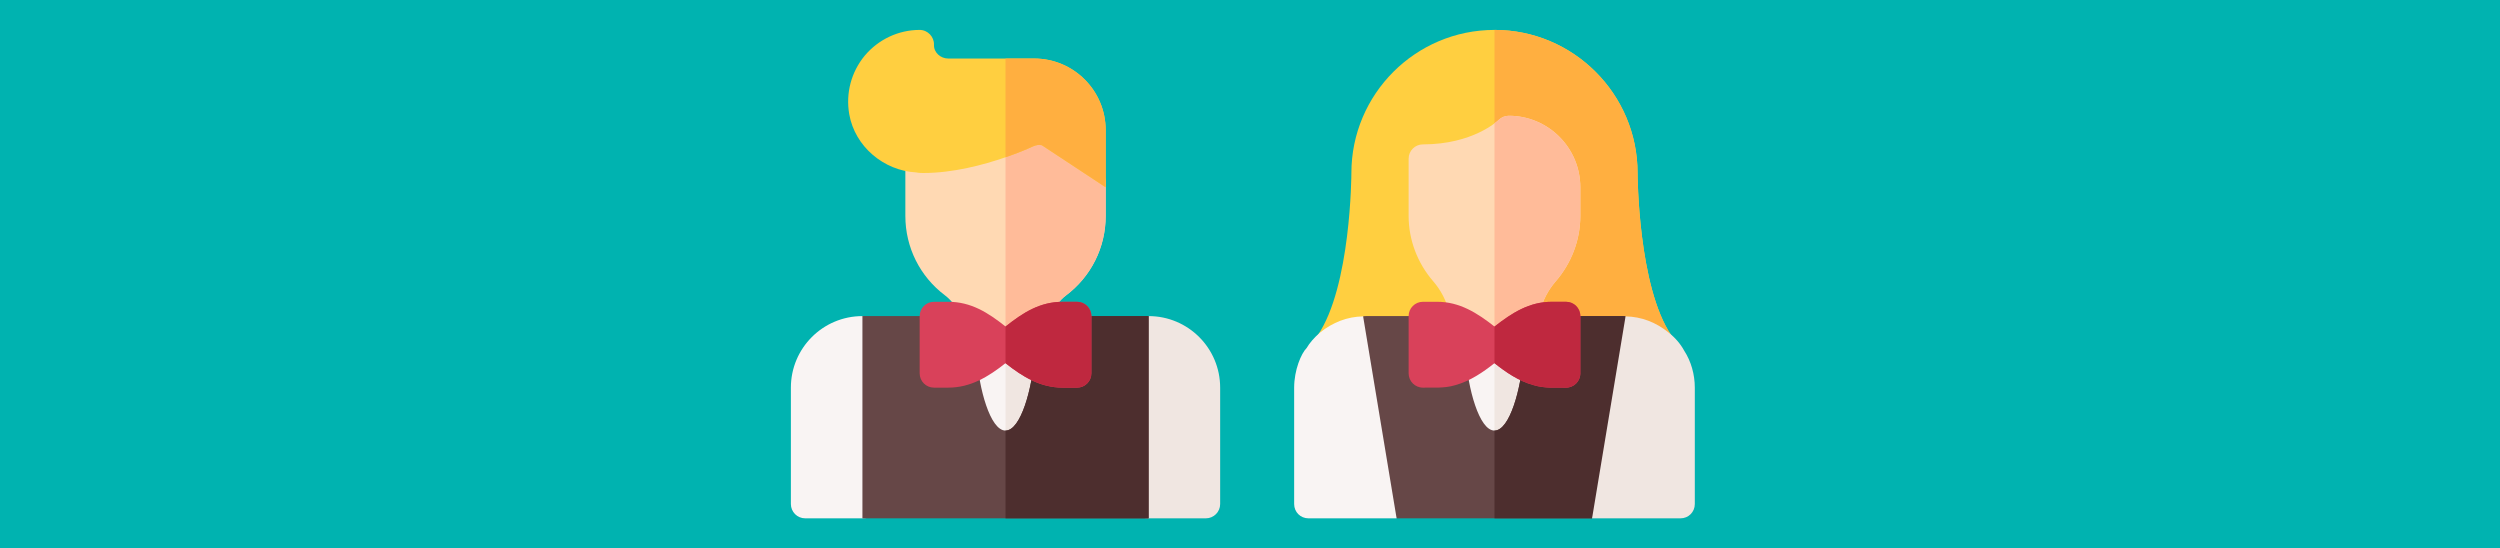 <?xml version="1.0" encoding="UTF-8" standalone="no"?>
<!DOCTYPE svg PUBLIC "-//W3C//DTD SVG 1.1//EN" "http://www.w3.org/Graphics/SVG/1.1/DTD/svg11.dtd">
<svg width="100%" height="100%" viewBox="0 0 1140 250" version="1.1" xmlns="http://www.w3.org/2000/svg" xmlns:xlink="http://www.w3.org/1999/xlink" xml:space="preserve" xmlns:serif="http://www.serif.com/" style="fill-rule:evenodd;clip-rule:evenodd;stroke-linejoin:round;stroke-miterlimit:2;">
    <rect x="0" y="0" width="1140" height="250" style="fill:rgb(0,179,176);"/>
    <g id="croupier--1-.svg" serif:id="croupier (1).svg" transform="matrix(0.435,0,0,0.435,458.517,125)">
        <g transform="matrix(1,0,0,1,-256,-256)">
            <g>
                <g>
                    <path d="M106,512L46,512C37.716,512 31,505.284 31,497L31,375C31,333.579 64.579,300 106,300L136,315L136,482C136,498.569 122.569,512 106,512Z" style="fill:rgb(249,244,243);fill-rule:nonzero;"/>
                </g>
                <g>
                    <path d="M466,512L406,512C389.431,512 376,498.569 376,482L376,315L406,300C447.421,300 481,333.579 481,375L481,497C481,505.284 474.284,512 466,512Z" style="fill:rgb(240,230,225);fill-rule:nonzero;"/>
                </g>
                <g>
                    <path d="M256,450C205.199,450 197.143,363.325 196.029,345.952C195.165,336.453 200.363,330.26 207.045,328.432C220.902,324.638 234.467,313.388 246.42,303.456C251.986,298.856 260.014,298.856 265.58,303.456C277.533,313.388 291.098,324.638 304.955,328.432C311.488,330.219 316,336.152 316,342.905L316,345C314.857,363.325 306.801,450 256,450Z" style="fill:rgb(249,244,243);fill-rule:nonzero;"/>
                </g>
                <path d="M316,345L316,342.905C316,336.152 311.488,330.219 304.955,328.432C291.098,324.638 277.533,313.388 265.58,303.456C262.797,301.156 259.398,300.006 256,300.006L256,450C306.801,450 314.857,363.325 316,345Z" style="fill:rgb(240,230,225);fill-rule:nonzero;"/>
                <g>
                    <path d="M286,90C283.599,90 281.499,90.599 279.401,91.5C279.101,91.8 270.099,96 256,101.7C234.401,109.799 201.099,120 169.6,120C160,117.9 151,125.099 151,134.7L151,195C151,227.999 166.3,258.6 192.7,278.399C198.999,283.2 203.8,289.499 207.099,296.999C208.599,300.3 211.299,302.999 214.599,304.499C224.801,309 234.699,316.8 246.4,326.7C248.801,328.5 252.1,329.399 255.099,329.399L256,329.399L256,329.099C258.1,329.399 259.9,328.799 261.4,328.2C263.5,327.599 265.6,326.4 267.1,325.199C277.301,316.8 287.199,309 297.4,304.499C300.7,302.999 303.4,300.3 304.9,296.999C308.2,289.499 313.001,283.2 319.299,278.399C345.7,258.6 361,227.999 361,195L361,165C361,123.6 327.4,90 286,90Z" style="fill:rgb(255,217,179);fill-rule:nonzero;"/>
                </g>
                <path d="M361,165L361,195C361,227.999 345.7,258.6 319.3,278.399C313.001,283.2 308.2,289.499 304.901,296.999C303.401,300.3 300.701,302.999 297.401,304.499C287.2,309 277.302,316.8 267.101,325.199C265.601,326.4 263.501,327.6 261.401,328.2C259.601,328.799 257.801,329.399 256.001,329.399L256.001,101.7C270.099,96 279.101,91.8 279.401,91.5C281.499,90.599 283.6,90 286,90C327.4,90 361,123.6 361,165Z" style="fill:rgb(255,187,153);fill-rule:nonzero;"/>
                <g>
                    <path d="M406,512L106,512L106,300L181,300C189.291,300 196,306.709 196,315L196,330C199.984,330 203.529,329.517 206.547,328.579C216.139,325.578 226,332.729 226,342.905C227.992,375.088 239.828,420 256,420C272.172,420 284.008,375.088 286.029,344.033C286.741,332.892 297.617,326.202 305.453,328.579C308.471,329.517 312.016,330 316,330L316,315C316,306.709 322.709,300 331,300L406,300L406,512Z" style="fill:rgb(102,71,71);fill-rule:nonzero;"/>
                </g>
                <path d="M406,512L406,300L331,300C322.709,300 316,306.709 316,315L316,330C312.016,330 308.471,329.517 305.453,328.579C297.618,326.202 286.741,332.891 286.029,344.033C284.008,375.088 272.172,420 256,420L256,512L406,512Z" style="fill:rgb(77,46,46);fill-rule:nonzero;"/>
                <g>
                    <path d="M286,30L196,30C187.899,30 180.7,23.699 181,15.599C181.3,7.2 174.401,0 166,0C143.8,0 122.8,9.899 108.401,26.999C94.3,44.099 88.299,66.299 92.199,88.5C98.199,122.398 128.5,147.599 162.4,149.399C165.399,150 168.1,150 169.9,150C200.799,150 232.599,141.599 256,133.5C268.299,129.3 278.5,125.099 284.801,122.1C287.8,120.899 291.1,120 294.101,120.899L361,165L361,105C361,63.6 327.4,30 286,30Z" style="fill:rgb(255,207,64);fill-rule:nonzero;"/>
                </g>
                <path d="M361,105L361,165L294.101,120.899C291.1,120 287.8,120.899 284.801,122.1C278.5,125.099 268.3,129.3 256,133.5L256,30L286,30C327.4,30 361,63.6 361,105Z" style="fill:rgb(255,175,64);fill-rule:nonzero;"/>
                <g id="Man_Croupier_2_">
                    <path d="M331,285L316,285C292.092,285 274.505,296.293 256.022,310.924C237.446,296.153 219.635,285 196,285L181,285C172.709,285 166,291.709 166,300L166,360C166,368.291 172.709,375 181,375L196,375C219.22,375 237.928,363.683 255.998,349.341C274.117,363.74 292.637,375 316,375L331,375C339.291,375 346,368.291 346,360L346,300C346,291.709 339.291,285 331,285Z" style="fill:rgb(217,65,90);fill-rule:nonzero;"/>
                </g>
                <path d="M256,349.343C274.118,363.741 292.638,375 316,375L331,375C339.291,375 346,368.291 346,360L346,300C346,291.709 339.291,285 331,285L316,285C292.092,285 274.505,296.292 256.022,310.924C256.015,310.919 256.007,310.913 256,310.908L256,349.343Z" style="fill:rgb(191,40,63);fill-rule:nonzero;"/>
            </g>
        </g>
    </g>
    <g id="croupier.svg" transform="matrix(0.435,0,0,0.435,681.483,125)">
        <g transform="matrix(1,0,0,1,-256,-256)">
            <g>
                <g>
                    <g>
                        <path d="M441.48,320.35C406.47,269.05 406,151.19 406,150C406,67.29 338.71,0 256,0C173.29,0 106,67.29 106,150C106,151.19 105.59,269.24 70.55,320.32C66.3,326.48 67.27,334.83 72.81,339.87C78.31,344.94 86.75,345.15 92.49,340.34C100.64,333.57 110.51,330 121,330L391,330C401.49,330 411.36,333.57 419.51,340.34C425.28,345.13 433.63,344.94 439.19,339.89C444.7,334.85 445.7,326.51 441.48,320.35Z" style="fill:rgb(255,207,64);fill-rule:nonzero;"/>
                        <path d="M256,330L270,379L256,450C213.81,450 201.1,390.21 197.38,359.99C196.57,360.01 181.82,360 181,360C172.71,360 166,353.29 166,345L166,330L256,330Z" style="fill:rgb(249,244,243);fill-rule:nonzero;"/>
                    </g>
                    <path d="M346,330L346,345C346,353.29 339.29,360 331,360C330.19,360 315.43,360.01 314.62,359.99C310.9,390.21 298.19,450 256,450L256,330L346,330Z" style="fill:rgb(240,230,225);fill-rule:nonzero;"/>
                    <path d="M439.19,339.89C433.63,344.94 425.28,345.13 419.51,340.34C411.36,333.57 401.49,330 391,330L256,330L256,0C338.71,0 406,67.29 406,150C406,151.19 406.47,269.05 441.48,320.35C445.7,326.51 444.7,334.85 439.19,339.89Z" style="fill:rgb(255,175,64);fill-rule:nonzero;"/>
                </g>
                <g>
                    <path d="M393.401,300.3L405.875,405L358.299,512L153.401,512L105.85,405.15L118.299,300.3C119.2,300 120.099,300 121,300L181,300C189.401,300 196,306.599 196,315L196,330C199.9,330 203.5,329.399 206.499,328.5C217.072,325.679 226,333.373 226,342.9C228.1,375 239.801,420 256,420C272.199,420 283.9,375 286,344.099C286.7,332.914 297.273,326.305 305.501,328.5C308.5,329.399 312.1,330 316,330L316,315C316,306.599 322.599,300 331,300L391,300C391.901,300 392.5,300 393.401,300.3Z" style="fill:rgb(102,71,71);fill-rule:nonzero;"/>
                </g>
                <path d="M358.299,512L405.875,405L393.4,300.3C392.499,300 391.9,300 390.999,300L330.999,300C322.598,300 315.999,306.599 315.999,315L315.999,330C312.099,330 308.499,329.399 305.5,328.5C297.273,326.305 286.699,332.913 285.999,344.099C283.9,375 272.199,420 256,420L256,512L358.299,512Z" style="fill:rgb(77,46,46);fill-rule:nonzero;"/>
                <path d="M454.9,336.299C451,329.099 445.3,322.5 438.701,317.399C425.501,306.599 410.201,300.599 393.401,300.301L358.299,512L451,512C459.401,512 466,505.399 466,497L466,375C466,361.199 462.1,347.399 454.9,336.299Z" style="fill:rgb(240,230,225);fill-rule:nonzero;"/>
                <path d="M153.401,512L61,512C52.599,512 46,505.399 46,497L46,375C46,356.612 53.341,339.159 59.2,333.3C61.901,328.501 67,322.5 73.299,317.101C86.499,306.6 101.499,300.6 118.299,300.301L153.401,512Z" style="fill:rgb(249,244,243);fill-rule:nonzero;"/>
                <g id="Female_Croupier_2_">
                    <g>
                        <path d="M246.596,326.689C234.965,317.314 225.883,309.99 216.45,305.376C212.495,303.457 209.565,299.883 208.481,295.605C205.405,283.608 199.809,272.827 191.84,263.598C175.199,244.409 166,220.034 166,195L166,135C166,126.709 172.709,120 181,120C233.354,120 259.398,95.361 260.482,94.307C263.266,91.597 267.104,90 271,90C312.367,90 346,123.647 346,165L346,195C346,220.034 336.801,244.409 320.131,263.628C312.192,272.827 306.596,283.608 303.52,295.606C302.436,299.883 299.506,303.458 295.551,305.377C286.117,309.991 277.035,317.315 267.397,325.079C261.895,329.505 252.094,331.116 246.596,326.689ZM288.988,291.899L289.281,291.899L288.988,291.899Z" style="fill:rgb(255,217,179);fill-rule:nonzero;"/>
                    </g>
                </g>
                <path d="M256,329.154C260.155,328.932 264.401,327.488 267.396,325.078C277.035,317.314 286.117,309.99 295.55,305.376C299.505,303.457 302.435,299.883 303.519,295.605C306.595,283.608 312.191,272.827 320.13,263.627C336.801,244.409 346,220.034 346,195L346,165C346,123.647 312.367,90 271,90C267.104,90 263.266,91.597 260.482,94.307C260.246,94.536 258.605,96.004 256,97.965L256,329.154Z" style="fill:rgb(255,187,153);fill-rule:nonzero;"/>
                <path d="M331,285L316,285C292.529,285 274.316,296.659 256.029,310.97C237.859,296.687 219.391,285 196,285L181,285C172.709,285 166,291.709 166,300L166,360C166,368.291 172.709,375 181,375C190.468,374.689 203.172,376.04 214.955,372.378C230.623,368.09 244.278,358.643 255.998,349.342C267.698,358.64 281.267,368.059 296.547,372.232C309.305,376.18 319.993,374.639 331,375.001C339.291,375.001 346,368.292 346,360.001L346,300.001C346,291.709 339.291,285 331,285Z" style="fill:rgb(217,65,90);fill-rule:nonzero;"/>
                <path d="M256,349.343C267.7,358.641 281.267,368.058 296.547,372.231C309.306,376.179 319.994,374.637 331,375C339.291,375 346,368.291 346,360L346,300C346,291.709 339.291,285 331,285L316,285C292.53,285 274.316,296.658 256.029,310.97C256.02,310.963 256.009,310.955 256,310.948L256,349.343Z" style="fill:rgb(191,40,63);fill-rule:nonzero;"/>
            </g>
        </g>
    </g>
</svg>
